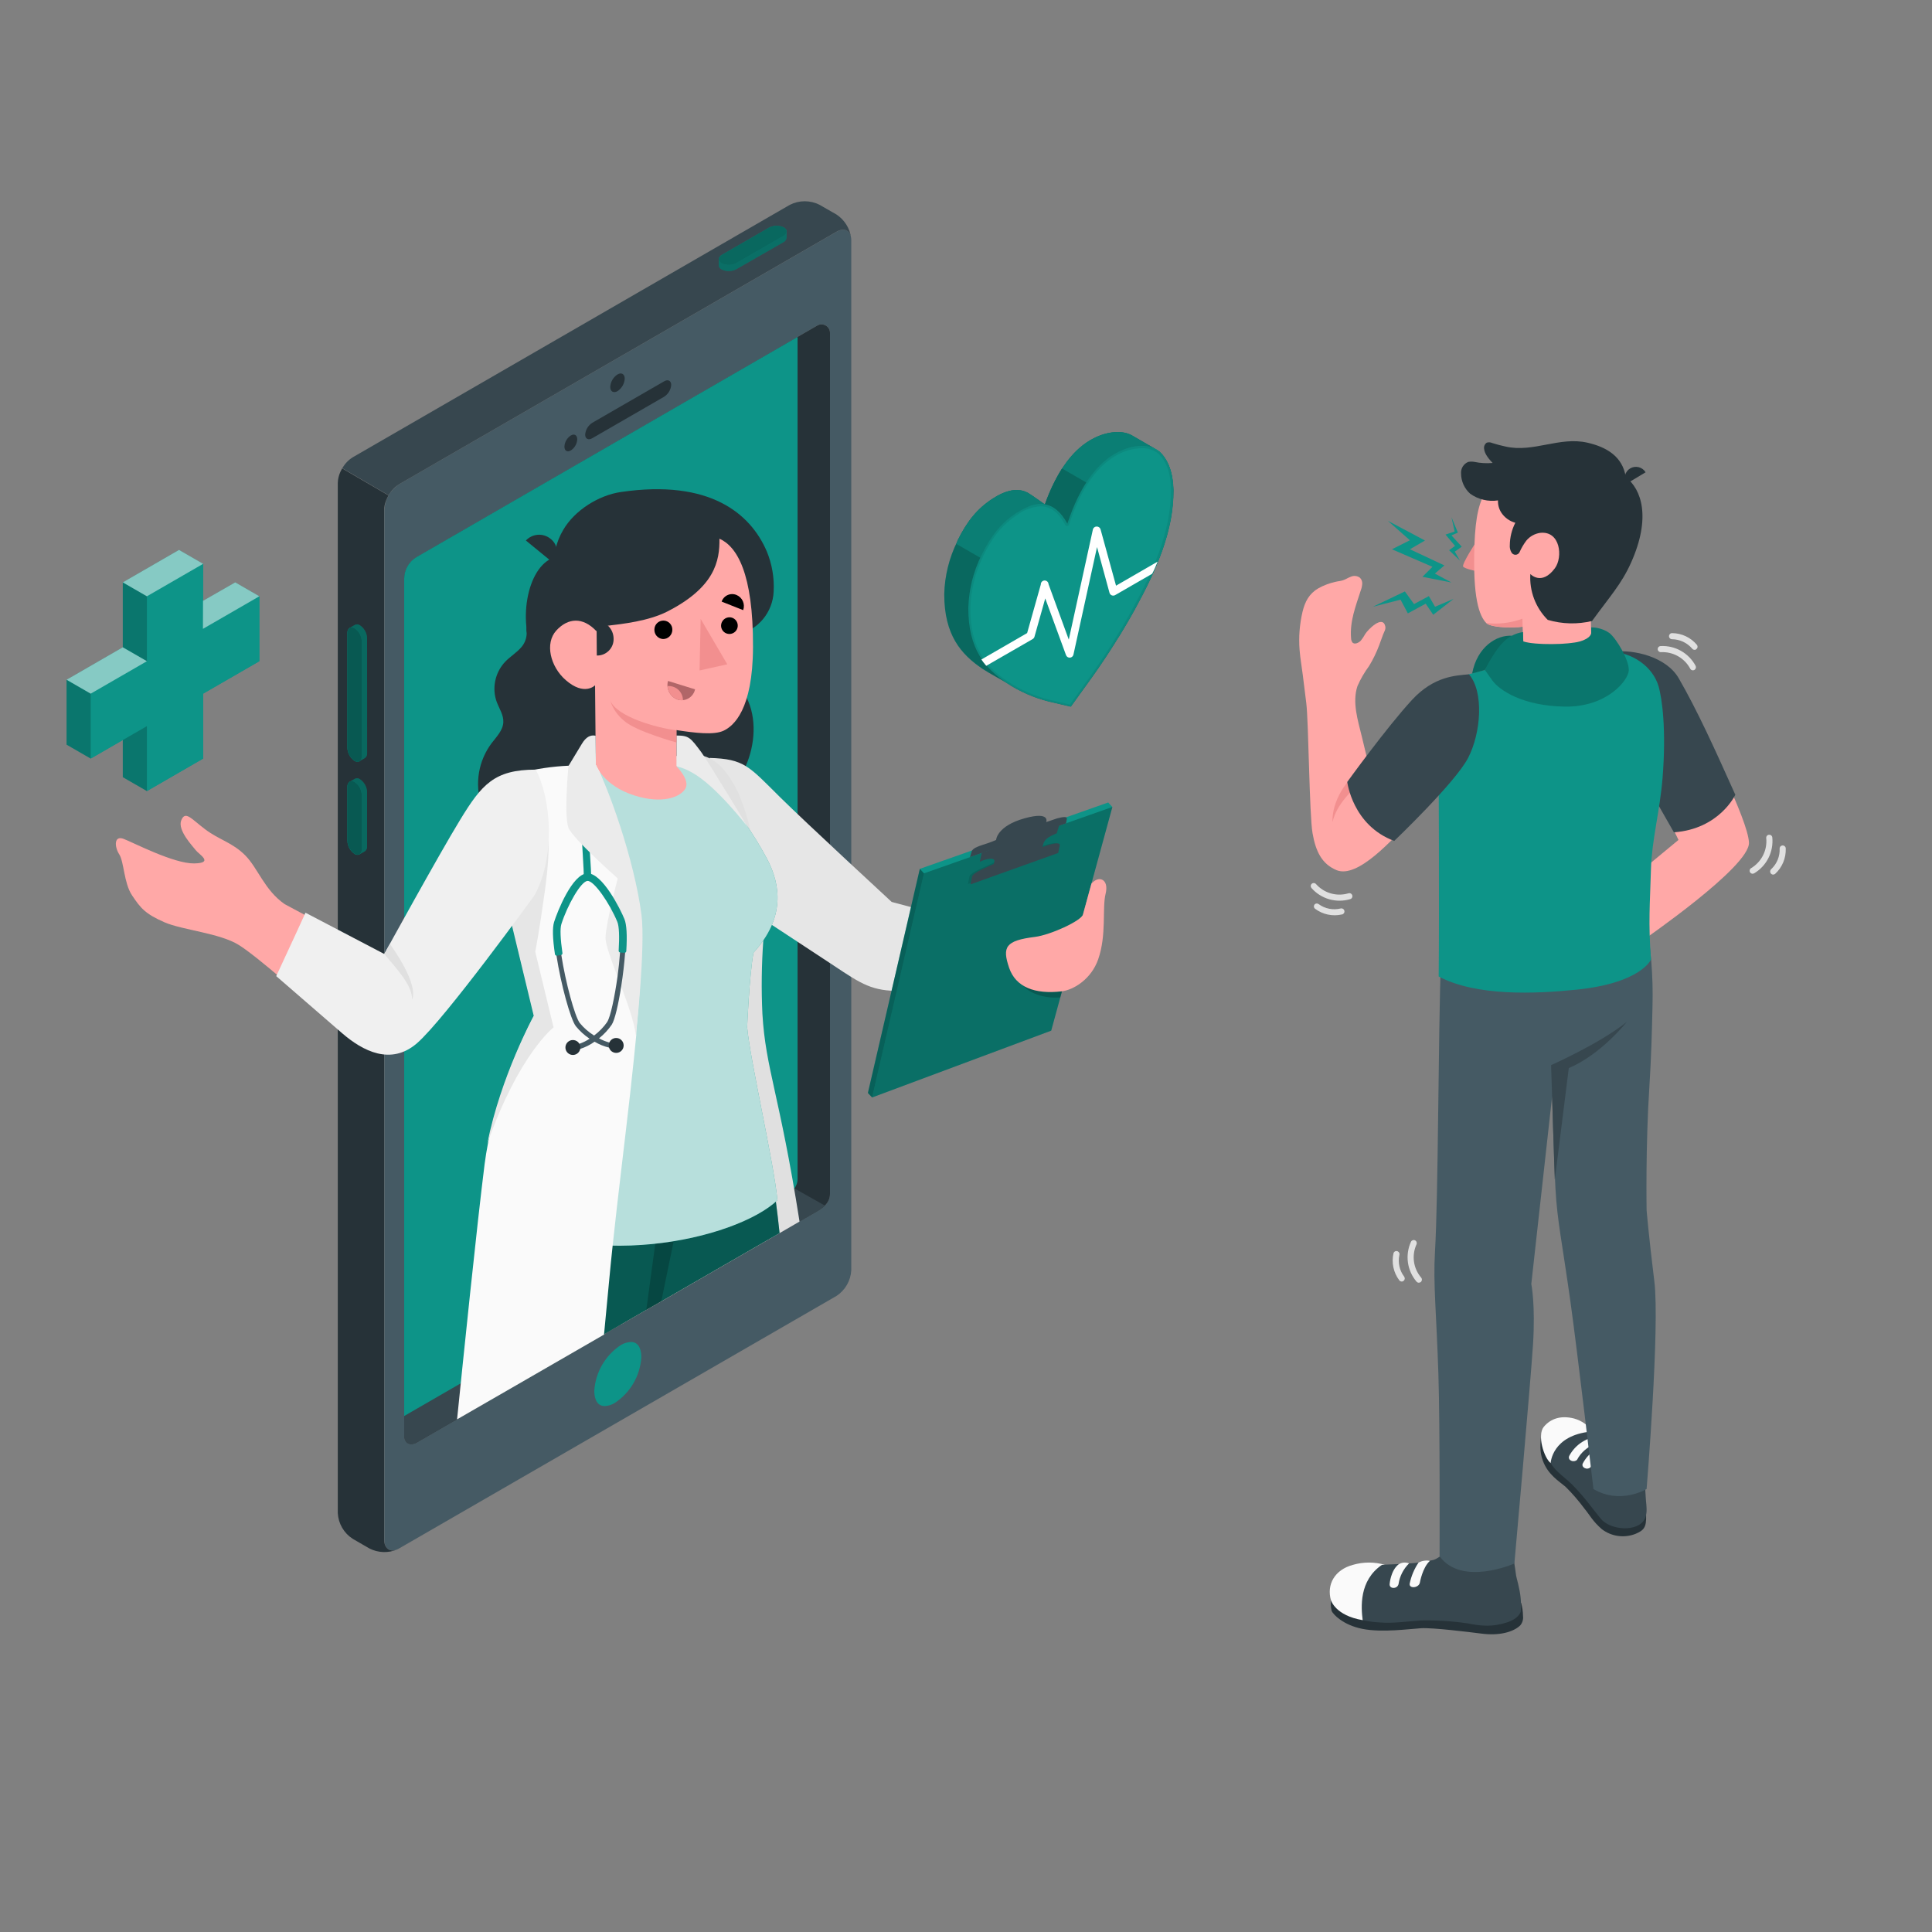 <svg width="200" height="200" viewBox="0 0 200 200" fill="none" xmlns="http://www.w3.org/2000/svg">
<rect x="0" y="0" width="200" height="200" fill="#808080" stroke="none"/>
<path d="M86.592 24L41.32 50.128C40.872 50.42 40.499 50.815 40.233 51.279C39.967 51.744 39.814 52.265 39.788 52.8V159.412C39.788 160.388 40.476 160.784 41.32 160.292L86.592 134.156C87.037 133.864 87.408 133.471 87.674 133.01C87.94 132.549 88.094 132.031 88.124 131.5V24.872C88.124 23.896 87.436 23.496 86.592 24ZM85.92 123.6C85.92 124.436 85.332 124.968 84.608 125.384L43.152 149.328C42.432 149.728 41.84 149.408 41.84 148.568V59.908C41.84 59.449 41.961 58.999 42.191 58.602C42.42 58.205 42.751 57.876 43.148 57.648L84.604 33.7C84.737 33.622 84.888 33.582 85.042 33.581C85.196 33.581 85.347 33.621 85.48 33.698C85.614 33.774 85.725 33.885 85.802 34.018C85.879 34.151 85.92 34.302 85.92 34.456V123.6Z" fill="#455A64"/>
<path d="M85.92 123.601C85.92 124.437 85.332 124.969 84.608 125.385L43.152 149.329C42.432 149.729 41.84 149.409 41.84 148.569V59.909C41.84 59.45 41.961 59 42.191 58.603C42.42 58.206 42.751 57.877 43.148 57.649L84.604 33.701C84.737 33.623 84.888 33.582 85.042 33.582C85.196 33.582 85.347 33.622 85.48 33.698C85.614 33.775 85.725 33.886 85.802 34.019C85.879 34.152 85.92 34.303 85.92 34.457V123.601Z" fill="#263238"/>
<path d="M43.152 149.327L84.608 125.391C84.899 125.234 85.168 125.039 85.408 124.811L41.84 100.275V148.567C41.84 149.407 42.432 149.743 43.152 149.327Z" fill="#37474F"/>
<path d="M82.564 122.045V34.881L43.148 57.649C42.751 57.877 42.42 58.207 42.191 58.603C41.961 59 41.84 59.45 41.84 59.909V146.585L81.252 123.829C81.976 123.413 82.564 122.881 82.564 122.045Z" fill="#0D9488"/>
<path d="M41.128 160.4C40.671 160.593 40.177 160.684 39.681 160.668C39.186 160.651 38.699 160.527 38.256 160.304L36.504 159.292C36.057 159.003 35.685 158.612 35.418 158.151C35.151 157.69 34.997 157.172 34.968 156.64V50C34.978 49.605 35.068 49.216 35.232 48.856C35.288 48.732 35.348 48.612 35.416 48.488L40.216 51.288C40.115 51.469 40.027 51.656 39.952 51.848C39.836 52.151 39.772 52.472 39.764 52.796V159.412C39.788 160.312 40.372 160.72 41.128 160.4Z" fill="#263238"/>
<path d="M65.308 138.92C66.288 138.92 66.392 140.02 66.392 140.492C66.333 141.438 66.056 142.357 65.582 143.177C65.108 143.998 64.45 144.697 63.66 145.22C63.343 145.421 62.979 145.537 62.604 145.556C61.624 145.556 61.52 144.456 61.52 143.984C61.579 143.038 61.856 142.119 62.329 141.298C62.803 140.477 63.459 139.777 64.248 139.252C64.568 139.054 64.932 138.939 65.308 138.92Z" fill="#0D9488"/>
<path d="M63.924 38.764C64.324 38.523 64.672 38.715 64.672 39.196C64.657 39.455 64.582 39.707 64.452 39.932C64.322 40.158 64.141 40.349 63.924 40.492C63.524 40.727 63.172 40.535 63.172 40.059C63.186 39.799 63.261 39.546 63.392 39.321C63.523 39.096 63.705 38.904 63.924 38.764Z" fill="#263238"/>
<path d="M59.092 45.081C59.46 44.869 59.756 45.041 59.756 45.481C59.744 45.711 59.677 45.935 59.562 46.134C59.446 46.334 59.285 46.503 59.092 46.629C58.724 46.841 58.428 46.669 58.428 46.229C58.441 45.999 58.508 45.775 58.623 45.575C58.738 45.376 58.899 45.206 59.092 45.081Z" fill="#263238"/>
<path d="M61.312 43.768L68.748 39.476C69.148 39.24 69.484 39.408 69.484 39.848C69.465 40.095 69.388 40.334 69.26 40.547C69.132 40.759 68.957 40.939 68.748 41.072L61.312 45.364C60.912 45.6 60.576 45.432 60.576 44.992C60.596 44.745 60.672 44.506 60.8 44.293C60.928 44.081 61.103 43.901 61.312 43.768Z" fill="#263238"/>
<path d="M88.108 24.628C87.996 23.828 87.36 23.544 86.596 23.988L41.316 50.128C40.863 50.409 40.491 50.804 40.236 51.272L35.436 48.472C35.695 48.007 36.068 47.616 36.52 47.336L81.772 21.2C82.247 20.959 82.772 20.834 83.304 20.834C83.836 20.834 84.361 20.959 84.836 21.2L86.596 22.208C87.006 22.48 87.353 22.837 87.614 23.254C87.875 23.672 88.043 24.14 88.108 24.628Z" fill="#37474F"/>
<path d="M76.232 27.864C75.997 27.989 75.736 28.057 75.469 28.062C75.203 28.067 74.939 28.009 74.7 27.892C74.62 27.858 74.55 27.802 74.499 27.732C74.448 27.662 74.416 27.579 74.408 27.492C74.408 27.38 74.408 26.964 74.408 26.848C74.421 26.748 74.459 26.653 74.519 26.573C74.58 26.492 74.66 26.428 74.752 26.388L79.604 23.588C79.84 23.463 80.102 23.396 80.369 23.391C80.635 23.386 80.9 23.444 81.14 23.56C81.219 23.596 81.287 23.651 81.337 23.721C81.388 23.792 81.419 23.874 81.428 23.96C81.428 24.076 81.428 24.508 81.428 24.62C81.415 24.72 81.377 24.816 81.317 24.897C81.257 24.978 81.176 25.043 81.084 25.084L76.232 27.864Z" fill="#0D9488"/>
<path opacity="0.25" d="M76.232 27.864C75.997 27.989 75.736 28.057 75.469 28.062C75.203 28.067 74.939 28.009 74.7 27.892C74.62 27.858 74.55 27.802 74.499 27.732C74.448 27.662 74.416 27.579 74.408 27.492C74.408 27.38 74.408 26.964 74.408 26.848C74.421 26.748 74.459 26.653 74.519 26.573C74.58 26.492 74.66 26.428 74.752 26.388L79.604 23.588C79.84 23.463 80.102 23.396 80.369 23.391C80.635 23.386 80.9 23.444 81.14 23.56C81.219 23.596 81.287 23.651 81.337 23.721C81.388 23.792 81.419 23.874 81.428 23.96C81.428 24.076 81.428 24.508 81.428 24.62C81.415 24.72 81.377 24.816 81.317 24.897C81.257 24.978 81.176 25.043 81.084 25.084L76.232 27.864Z" fill="black"/>
<path d="M76.232 27.228L81.084 24.428C81.524 24.172 81.544 23.776 81.136 23.54C80.896 23.424 80.631 23.366 80.365 23.371C80.098 23.376 79.836 23.444 79.6 23.568L74.748 26.368C74.312 26.62 74.288 27.016 74.7 27.252C74.939 27.369 75.203 27.427 75.469 27.423C75.735 27.419 75.996 27.352 76.232 27.228Z" fill="#0D9488"/>
<path opacity="0.3" d="M76.232 27.228L81.084 24.428C81.524 24.172 81.544 23.776 81.136 23.54C80.896 23.424 80.631 23.366 80.365 23.371C80.098 23.376 79.836 23.444 79.6 23.568L74.748 26.368C74.312 26.62 74.288 27.016 74.7 27.252C74.939 27.369 75.203 27.427 75.469 27.423C75.735 27.419 75.996 27.352 76.232 27.228Z" fill="black"/>
<path d="M38 66.068C37.991 65.802 37.918 65.542 37.789 65.309C37.66 65.076 37.477 64.877 37.256 64.728C37.184 64.675 37.098 64.642 37.008 64.635C36.919 64.627 36.828 64.644 36.748 64.684C36.656 64.74 36.288 64.944 36.192 65.004C36.112 65.065 36.048 65.146 36.008 65.238C35.969 65.331 35.953 65.432 35.964 65.532V77.42C35.974 77.686 36.046 77.946 36.174 78.178C36.303 78.411 36.484 78.611 36.704 78.76C36.776 78.809 36.86 78.838 36.947 78.845C37.034 78.852 37.121 78.837 37.2 78.8C37.304 78.748 37.676 78.532 37.776 78.472C37.856 78.411 37.92 78.331 37.959 78.238C37.999 78.146 38.015 78.044 38.004 77.944L38 66.068Z" fill="#0D9488"/>
<path opacity="0.3" d="M38 66.068C37.991 65.802 37.918 65.542 37.789 65.309C37.66 65.076 37.477 64.877 37.256 64.728C37.184 64.675 37.098 64.642 37.008 64.635C36.919 64.627 36.828 64.644 36.748 64.684C36.656 64.74 36.288 64.944 36.192 65.004C36.112 65.065 36.048 65.146 36.008 65.238C35.969 65.331 35.953 65.432 35.964 65.532V77.42C35.974 77.686 36.046 77.946 36.174 78.178C36.303 78.411 36.484 78.611 36.704 78.76C36.776 78.809 36.86 78.838 36.947 78.845C37.034 78.852 37.121 78.837 37.2 78.8C37.304 78.748 37.676 78.532 37.776 78.472C37.856 78.411 37.92 78.331 37.959 78.238C37.999 78.146 38.015 78.044 38.004 77.944L38 66.068Z" fill="black"/>
<path d="M37.448 66.401V78.289C37.448 78.793 37.116 79.009 36.704 78.773C36.484 78.623 36.303 78.424 36.174 78.191C36.046 77.958 35.974 77.698 35.964 77.433V65.533C35.964 65.025 36.296 64.809 36.704 65.045C36.927 65.195 37.11 65.397 37.24 65.633C37.369 65.869 37.44 66.132 37.448 66.401Z" fill="#0D9488"/>
<path opacity="0.4" d="M37.448 66.401V78.289C37.448 78.793 37.116 79.009 36.704 78.773C36.484 78.623 36.303 78.424 36.174 78.191C36.046 77.958 35.974 77.698 35.964 77.433V65.533C35.964 65.025 36.296 64.809 36.704 65.045C36.927 65.195 37.11 65.397 37.24 65.633C37.369 65.869 37.44 66.132 37.448 66.401Z" fill="black"/>
<path d="M38 82C37.991 81.734 37.918 81.474 37.789 81.241C37.66 81.008 37.477 80.809 37.256 80.66C37.184 80.606 37.098 80.574 37.008 80.566C36.919 80.558 36.828 80.576 36.748 80.616C36.656 80.672 36.288 80.876 36.192 80.936C36.112 80.997 36.048 81.077 36.008 81.17C35.969 81.262 35.953 81.364 35.964 81.464V87.064C35.974 87.329 36.047 87.588 36.175 87.82C36.304 88.052 36.485 88.251 36.704 88.4C36.774 88.452 36.856 88.484 36.943 88.493C37.029 88.502 37.117 88.488 37.196 88.452C37.3 88.4 37.672 88.184 37.772 88.124C37.852 88.064 37.915 87.984 37.955 87.892C37.995 87.8 38.011 87.7 38 87.6V82Z" fill="#0D9488"/>
<path opacity="0.3" d="M38 82C37.991 81.734 37.918 81.474 37.789 81.241C37.66 81.008 37.477 80.809 37.256 80.66C37.184 80.606 37.098 80.574 37.008 80.566C36.919 80.558 36.828 80.576 36.748 80.616C36.656 80.672 36.288 80.876 36.192 80.936C36.112 80.997 36.048 81.077 36.008 81.17C35.969 81.262 35.953 81.364 35.964 81.464V87.064C35.974 87.329 36.047 87.588 36.175 87.82C36.304 88.052 36.485 88.251 36.704 88.4C36.774 88.452 36.856 88.484 36.943 88.493C37.029 88.502 37.117 88.488 37.196 88.452C37.3 88.4 37.672 88.184 37.772 88.124C37.852 88.064 37.915 87.984 37.955 87.892C37.995 87.8 38.011 87.7 38 87.6V82Z" fill="black"/>
<path d="M37.448 82.3V87.9C37.448 88.404 37.116 88.624 36.704 88.384C36.484 88.234 36.303 88.035 36.174 87.802C36.046 87.57 35.974 87.31 35.964 87.044V81.444C35.964 80.94 36.296 80.72 36.704 80.956C36.925 81.106 37.107 81.306 37.236 81.54C37.365 81.773 37.438 82.034 37.448 82.3Z" fill="#0D9488"/>
<path opacity="0.4" d="M37.448 82.3V87.9C37.448 88.404 37.116 88.624 36.704 88.384C36.484 88.234 36.303 88.035 36.174 87.802C36.046 87.57 35.974 87.31 35.964 87.044V81.444C35.964 80.94 36.296 80.72 36.704 80.956C36.925 81.106 37.107 81.306 37.236 81.54C37.365 81.773 37.438 82.034 37.448 82.3Z" fill="black"/>
<path d="M51.256 72.077C51.296 72.271 51.349 72.462 51.416 72.649C51.676 73.353 52.144 74.017 52.104 74.769C52.06 75.617 51.392 76.273 50.88 76.949C50.215 77.843 49.771 78.882 49.586 79.981C49.401 81.079 49.48 82.206 49.816 83.269C50.308 84.563 50.99 85.776 51.84 86.869L53.772 89.609C54.356 90.376 55.102 91.005 55.956 91.453C57.616 92.391 59.469 92.938 61.372 93.053C64.501 93.264 67.613 92.448 70.236 90.729C73.016 88.889 71.792 84.169 74.636 82.445C78.076 80.365 79.716 73.141 75.5 70.125C75.5 70.125 76.18 65.701 74.932 64.573C73.688 63.532 72.149 62.908 70.532 62.789C68.3 62.557 66.064 62.993 63.836 62.985C61.542 62.977 59.251 63.12 56.976 63.413C56.176 63.521 55.048 63.813 54.616 64.593C54.494 64.899 54.461 65.233 54.52 65.557C54.514 66.071 54.33 66.567 54 66.961C53.504 67.561 52.8 67.965 52.272 68.529C51.836 68.999 51.517 69.565 51.341 70.182C51.164 70.798 51.135 71.447 51.256 72.077Z" fill="#263238"/>
<path d="M73.456 78.461C77.056 78.561 77.524 79.329 80.748 82.521C83.428 85.173 92.308 93.369 92.308 93.369L102.948 96.201L100.436 102.693C100.436 102.693 98.036 102.593 93.236 102.589C90.288 102.589 89.264 101.929 86.296 99.949C84.784 98.937 76.252 93.353 76.252 93.353L73.456 78.461Z" fill="#E6E6E6"/>
<path d="M114.72 83.072L95.22 89.944L89.844 113.144L90.28 113.608L108.82 106.692L115.152 83.536L114.72 83.072Z" fill="#0D9488"/>
<path opacity="0.35" d="M95.652 90.409L90.28 113.609L89.844 113.145L95.22 89.945L95.652 90.409Z" fill="black"/>
<path opacity="0.25" d="M115.152 83.537L95.652 90.409L90.28 113.609L108.82 106.693L115.152 83.537Z" fill="black"/>
<g opacity="0.2">
<path d="M105.92 101.972C106.1 102.428 107.596 103.432 109.76 103.252L110.124 101.916L105.92 101.972Z" fill="black"/>
</g>
<g opacity="0.1">
<path d="M109.28 88.288L109.44 87.508C109.528 87.08 108.384 87.304 106.884 88.012L103.364 89.076C101.864 89.784 100.448 90.312 100.356 90.74L100.196 91.516L109.28 88.288Z" fill="black"/>
</g>
<path d="M110.44 84.768C110.496 84.5 110.04 84.556 109.428 84.72L108.304 85.1C108.304 85.1 108.764 83.972 106.104 84.7C103.18 85.5 103.116 86.952 103.116 86.952C102.659 87.15 102.19 87.321 101.712 87.464C100.74 87.78 100.636 87.968 100.556 88.24L100.412 88.732L110.352 85.236C110.352 85.236 110.4 85.036 110.44 84.768Z" fill="#37474F"/>
<path d="M109.392 86.261C108.472 86.661 108.092 86.881 107.952 87.545C107.796 88.301 107.764 88.617 107.764 88.617L102.588 90.657C102.588 90.657 102.868 89.541 102.936 89.169C103.004 88.797 102.32 88.797 101.424 89.209L101.636 88.281L109.688 85.293L109.392 86.261Z" fill="#37474F"/>
<path d="M109.544 88.3C109.544 88.3 109.62 87.952 109.708 87.52C109.796 87.088 108.652 87.316 107.152 88.024L103.632 89.088C102.132 89.796 100.712 90.324 100.624 90.752L100.464 91.552L109.544 88.3Z" fill="#37474F"/>
<path d="M112.984 91.472C112.984 91.472 112.292 94.016 112.108 94.672C111.924 95.328 108.732 96.788 107.136 96.988C104.08 97.368 103.732 98.028 104.464 100.188C105.144 102.188 107.132 102.948 109.892 102.624C111.188 102.472 112.976 101.324 113.68 99.32C114.576 96.76 114.08 94.028 114.452 92.52C114.824 91.012 113.76 90.58 112.984 91.472Z" fill="#FFA8A7"/>
<path d="M82.768 126.456L80.7 127.656L79.832 128.156L68.456 134.72L66.904 135.6L64.284 137.112L65.084 128.948L66.612 113.14V112.976L66.684 112.268L68.684 91.6L69.56 82.556L69.868 79.312L69.972 78.264H70.028C70.954 78.006 71.934 78.006 72.86 78.264C73.067 78.326 73.267 78.406 73.46 78.504C74.66 79.1 75.46 80.26 76.124 81.48C76.287 81.777 76.434 82.082 76.564 82.396C77.057 83.581 77.438 84.811 77.7 86.068C78.224 88.388 78.9 90.76 79.168 94.5C79.21 95.462 79.159 96.427 79.016 97.38C78.836 99.901 78.805 102.431 78.924 104.956C79.26 110.676 80.7 113.268 82.768 126.456Z" fill="#E0E0E0"/>
<path d="M79.832 128.148L68.456 134.712L66.904 135.6L64.284 137.112L62.48 138.152L51.528 144.472C51.644 140.072 51.696 135.3 51.592 130.792C51.56 129.284 51.548 127.744 51.612 126.168C51.82 120.696 52.86 114.828 56.588 108.652L56.76 108.34C57.2 110.952 61.2 112.648 64.8 113.048L65.2 113.084C65.652 113.128 66.12 113.148 66.604 113.148H66.908C69.952 113.12 73.556 112.404 77.708 111C78.108 113.32 78.508 116.364 78.936 119.924C79.128 121.524 79.323 123.229 79.52 125.04C79.6 126.052 79.724 127.088 79.832 128.148Z" fill="#FFA8A7"/>
<path d="M80.7 127.649L79.832 128.149L68.456 134.713L66.904 135.601L64.284 137.113L62.48 138.153L51.528 144.473L50.328 145.165C50.388 140.429 50.428 135.789 50.424 132.877C50.424 130.169 50.484 127.761 50.632 125.625C50.924 121.409 51.532 118.237 52.548 115.837C53.74 113.21 55.15 110.688 56.764 108.297C56.764 108.297 57.764 111.673 65.244 112.205H65.292C65.732 112.237 66.196 112.257 66.684 112.265H67.252C76.564 112.265 77.592 109.917 77.592 109.917C78.502 113.37 79.221 116.869 79.748 120.401C79.945 121.649 80.136 122.982 80.32 124.401C80.456 125.441 80.584 126.521 80.7 127.649Z" fill="#0D9488"/>
<path opacity="0.4" d="M80.7 127.649L79.832 128.149L68.456 134.713L66.904 135.601L64.284 137.113L62.48 138.153L51.528 144.473L50.328 145.165C50.388 140.429 50.428 135.789 50.424 132.877C50.424 130.169 50.484 127.761 50.632 125.625C50.924 121.409 51.532 118.237 52.548 115.837C53.74 113.21 55.15 110.688 56.764 108.297C56.764 108.297 57.764 111.673 65.244 112.205H65.292C65.732 112.237 66.196 112.257 66.684 112.265H67.252C76.564 112.265 77.592 109.917 77.592 109.917C78.502 113.37 79.221 116.869 79.748 120.401C79.945 121.649 80.136 122.982 80.32 124.401C80.456 125.441 80.584 126.521 80.7 127.649Z" fill="black"/>
<path opacity="0.2" d="M75.36 122.34C75.36 122.34 74.32 125.644 69.944 127.496L69.736 128.508L68.456 134.712L66.904 135.6L67.832 128.756L68.232 125.78C70.936 125.499 73.458 124.283 75.36 122.34Z" fill="black"/>
<path d="M62.052 79.221L57.652 79.685C54.74 80.397 53.424 81.685 53.124 84.257C52.984 85.457 52.26 88.657 53.276 92.657C54.196 96.289 56.652 105.177 56.652 105.177C56.652 105.177 51 112.553 49.976 125.201C60.32 131.953 76.188 128.325 80.48 124.245C80.12 120.381 77.652 109.777 77.344 106.333C77.344 106.333 77.572 100.953 78 98.621C81.272 95.049 80.856 91.633 79.388 88.877C76.676 83.789 72.588 79.317 71.264 79.321L62.052 79.221Z" fill="#0D9488"/>
<path opacity="0.7" d="M62.052 79.221L57.652 79.685C54.74 80.397 53.424 81.685 53.124 84.257C52.984 85.457 52.26 88.657 53.276 92.657C54.196 96.289 56.652 105.177 56.652 105.177C56.652 105.177 51 112.553 49.976 125.201C60.32 131.953 76.188 128.325 80.48 124.245C80.12 120.381 77.652 109.777 77.344 106.333C77.344 106.333 77.572 100.953 78 98.621C81.272 95.049 80.856 91.633 79.388 88.877C76.676 83.789 72.588 79.317 71.264 79.321L62.052 79.221Z" fill="white"/>
<path d="M65.864 106.761C65.864 106.841 65.864 106.913 65.864 106.973V107.077C65.867 107.111 65.867 107.144 65.864 107.177C65.712 108.777 65.532 110.477 65.34 112.209C65.34 112.209 65.34 112.209 65.34 112.233C65.312 112.513 65.28 112.793 65.248 113.077C64.66 118.297 63.96 123.877 63.42 128.957C63.288 130.189 63.168 131.389 63.06 132.557C62.892 134.305 62.712 136.221 62.528 138.157L51.576 144.477L50.376 145.169L47.316 146.933C47.932 140.873 49.368 126.833 50.168 120.497C50.26 119.781 50.38 119.065 50.516 118.353L50.624 117.833L50.672 117.621C50.724 117.381 50.776 117.149 50.832 116.913C50.888 116.677 50.94 116.477 50.992 116.265C51.116 115.781 51.248 115.305 51.392 114.841C51.46 114.617 51.524 114.393 51.596 114.173C51.668 113.953 51.728 113.733 51.8 113.517C51.944 113.085 52.084 112.661 52.232 112.249C52.23 112.241 52.23 112.233 52.232 112.225C52.3 112.029 52.372 111.825 52.444 111.641C52.54 111.369 52.64 111.105 52.74 110.841L52.86 110.525C52.92 110.381 52.972 110.241 53.028 110.101C53.224 109.609 53.428 109.141 53.608 108.705C53.648 108.609 53.692 108.513 53.732 108.421C53.772 108.329 53.836 108.193 53.884 108.081C54.004 107.801 54.124 107.541 54.24 107.281C54.288 107.169 54.34 107.061 54.388 106.957C54.436 106.853 54.504 106.717 54.556 106.605L54.632 106.445L54.712 106.289C54.717 106.269 54.727 106.25 54.74 106.233C54.751 106.204 54.764 106.176 54.78 106.149C54.79 106.131 54.798 106.113 54.804 106.093C54.837 106.037 54.867 105.978 54.892 105.917L55.16 105.397C55.16 105.369 55.188 105.349 55.196 105.325L55.3 105.133L51.972 91.333L50.316 84.477V84.365C50.392 83.757 50.9 80.889 53.828 80.017C55.481 79.591 57.174 79.338 58.88 79.265C59.536 79.225 60.128 79.209 60.612 79.197H61.376H61.836C61.837 79.207 61.837 79.216 61.836 79.225C61.86 79.285 61.928 79.465 62.032 79.745C62.043 79.792 62.059 79.838 62.08 79.881C62.08 79.888 62.08 79.895 62.08 79.901C62.8 81.877 64.82 87.629 65.824 92.625C66 93.489 66.144 94.333 66.248 95.133C66.548 97.633 66.328 101.817 65.864 106.761Z" fill="#FAFAFA"/>
<path d="M55.408 98.524C55.408 98.524 55.808 96.552 56.396 92.292C57.08 87.38 56.836 84.952 56.096 83.4L51.924 91.356L55.252 105.156C55.252 105.156 51.832 111.42 50.452 118.356C53.724 109.112 57.304 106.356 57.304 106.356L55.408 98.524Z" fill="#E6E6E6"/>
<path d="M70.024 76.141C71.32 76.141 71.472 76.357 72.588 77.853C73.252 78.745 77.456 85.685 77.456 85.685C77.456 85.685 74.112 81.285 71.588 79.949C71.102 79.664 70.576 79.454 70.028 79.325L70.024 76.141Z" fill="#EBEBEB"/>
<path d="M60.44 90.888C60.44 90.488 60.4 89.624 60.332 88.536C60 83.2 59.84 78.4 61.64 78L61.796 78.736C60.484 79.02 60.916 85.888 61.08 88.472C61.152 89.584 61.208 90.472 61.188 90.904L60.44 90.888Z" fill="#0D9488"/>
<path d="M54.44 55.953L57.24 58.245C57.392 58.071 57.507 57.867 57.578 57.647C57.649 57.427 57.674 57.194 57.652 56.964C57.63 56.734 57.561 56.51 57.45 56.308C57.338 56.105 57.187 55.927 57.004 55.785C56.636 55.48 56.165 55.328 55.689 55.359C55.212 55.391 54.765 55.603 54.44 55.953Z" fill="#263238"/>
<path d="M61.752 76.481C61.752 74.725 57.66 72.081 55.548 68.388C53.436 64.697 54.492 58.624 57.388 57.693C57.412 57.693 57.492 56.913 57.504 56.856C57.664 56.152 57.934 55.477 58.304 54.856C59.484 52.825 61.984 51.257 64.304 50.928C73.476 49.593 77.692 53.157 79.376 57.077C79.922 58.395 80.165 59.819 80.088 61.245C80.041 62.291 79.653 63.294 78.982 64.099C78.312 64.904 77.397 65.468 76.376 65.704L61.752 76.481Z" fill="#263238"/>
<path d="M74.476 55.764C76.272 56.564 77.98 59.296 77.952 66.984C77.928 73.504 75.928 75.152 74.92 75.636C73.912 76.12 71.94 75.872 70.024 75.58V79.324C70.024 79.324 71.46 80.736 70.956 81.624C70.452 82.512 68.592 83.264 65.7 82.356C62.424 81.328 61.676 79.156 61.676 79.156L61.6 70.94C61.6 70.94 60.5 72.096 58.56 70.4C56.96 68.996 56.384 66.592 57.588 65.272C58.792 63.952 60.336 63.848 61.728 65.324L62.728 64.796C64.512 64.588 67.128 64.288 69.056 63.316C74 60.8 74.512 58.072 74.476 55.764Z" fill="#FFA8A7"/>
<path d="M61.756 64.26L61.78 67.86C62.011 67.866 62.241 67.825 62.456 67.739C62.67 67.653 62.865 67.524 63.028 67.359C63.191 67.195 63.319 67 63.404 66.784C63.488 66.569 63.528 66.339 63.52 66.108C63.516 65.633 63.331 65.178 63.003 64.835C62.676 64.492 62.23 64.286 61.756 64.26Z" fill="#263238"/>
<path d="M74.644 64.773C74.646 64.942 74.697 65.107 74.792 65.247C74.886 65.387 75.02 65.497 75.176 65.562C75.332 65.627 75.504 65.644 75.67 65.613C75.836 65.581 75.989 65.501 76.111 65.383C76.232 65.265 76.316 65.114 76.352 64.949C76.388 64.784 76.375 64.612 76.314 64.454C76.254 64.296 76.148 64.159 76.01 64.061C75.873 63.963 75.709 63.907 75.54 63.901C75.424 63.898 75.308 63.919 75.2 63.961C75.091 64.004 74.993 64.067 74.909 64.149C74.826 64.23 74.759 64.327 74.714 64.434C74.668 64.541 74.644 64.656 74.644 64.773Z" fill="black"/>
<path d="M67.744 65.157C67.737 65.281 67.755 65.405 67.796 65.522C67.837 65.639 67.9 65.747 67.983 65.84C68.066 65.932 68.166 66.008 68.278 66.061C68.391 66.115 68.512 66.146 68.636 66.153C68.762 66.154 68.887 66.13 69.003 66.083C69.12 66.035 69.226 65.965 69.316 65.877C69.405 65.788 69.477 65.683 69.525 65.567C69.574 65.451 69.6 65.327 69.6 65.201C69.604 65.079 69.584 64.957 69.541 64.843C69.498 64.729 69.433 64.625 69.35 64.536C69.266 64.447 69.166 64.375 69.055 64.325C68.944 64.275 68.824 64.247 68.702 64.243C68.58 64.239 68.459 64.259 68.345 64.302C68.231 64.345 68.126 64.41 68.037 64.493C67.948 64.577 67.876 64.677 67.826 64.788C67.776 64.899 67.748 65.019 67.744 65.141V65.157Z" fill="black"/>
<path d="M76.932 63.161L74.704 62.278C74.755 62.128 74.837 61.99 74.945 61.873C75.052 61.756 75.182 61.663 75.327 61.599C75.472 61.535 75.628 61.501 75.787 61.5C75.945 61.499 76.102 61.531 76.248 61.593C76.541 61.717 76.776 61.949 76.904 62.241C77.031 62.533 77.041 62.862 76.932 63.161Z" fill="black"/>
<path d="M72.532 64.068L72.42 69.404L75.288 68.768L72.532 64.068Z" fill="#F28F8F"/>
<path d="M69.152 70.492L71.952 71.36C71.911 71.551 71.832 71.731 71.718 71.89C71.605 72.049 71.46 72.183 71.293 72.284C71.126 72.384 70.939 72.449 70.746 72.475C70.552 72.5 70.356 72.486 70.168 72.432C69.784 72.299 69.465 72.024 69.276 71.663C69.087 71.303 69.043 70.884 69.152 70.492Z" fill="#B16668"/>
<path d="M70.7 72.481C70.697 72.092 70.54 71.719 70.263 71.445C69.987 71.171 69.613 71.017 69.224 71.017C69.185 71.015 69.147 71.015 69.108 71.017C69.122 71.33 69.23 71.631 69.418 71.881C69.606 72.131 69.864 72.32 70.16 72.421C70.334 72.478 70.518 72.499 70.7 72.481Z" fill="#F28F8F"/>
<path d="M70.024 75.6C68.004 75.36 63.84 74.2 63.164 72.508C63.435 73.357 63.955 74.106 64.656 74.656C65.912 75.736 70.024 76.86 70.024 76.86V75.6Z" fill="#F28F8F"/>
<path d="M61.656 76.16C61.128 76.052 60.66 76.284 60.228 77.012C59.796 77.74 58.848 79.292 58.848 79.292C58.848 79.292 58.356 84.408 58.848 85.692C59.272 86.796 63.948 90.936 63.948 90.936C63.948 90.936 62.728 95.532 62.684 97.04C62.64 98.548 65.484 104.272 65.828 107.2C65.828 107.2 66.84 98 66.404 94.684C65.652 88.936 62.956 81.512 61.684 79.152L61.656 76.16Z" fill="#EBEBEB"/>
<path d="M64.516 95.201C64.204 94.458 63.836 93.74 63.416 93.053C62.752 91.953 61.932 90.897 61.192 90.625C61.08 90.58 60.961 90.556 60.84 90.553H60.8C60.678 90.56 60.559 90.59 60.448 90.641C59.864 90.901 59.248 91.697 58.748 92.613C58.236 93.533 57.814 94.5 57.488 95.501C57.296 96.121 57.38 97.437 57.608 98.941C58.056 101.861 59.052 105.509 59.608 106.229C60.016 106.732 60.497 107.17 61.036 107.529C60.706 107.747 60.35 107.923 59.976 108.053C59.765 108.13 59.541 108.169 59.316 108.169V108.693H59.38C59.618 108.689 59.854 108.65 60.08 108.577C60.604 108.407 61.099 108.157 61.548 107.837C62.022 108.119 62.536 108.326 63.072 108.453C63.325 108.513 63.586 108.53 63.844 108.501L63.78 107.981C63.556 108 63.33 107.982 63.112 107.929C62.727 107.828 62.356 107.681 62.008 107.489C62.516 107.085 62.961 106.607 63.328 106.073C63.64 105.597 64.024 103.957 64.312 102.073C64.488 100.949 64.632 99.741 64.712 98.641C64.8 97.105 64.76 95.789 64.516 95.201ZM62.864 105.785C62.489 106.326 62.028 106.803 61.5 107.197C60.939 106.85 60.439 106.414 60.02 105.905C59.5 105.229 58.54 101.669 58.108 98.861C57.888 97.441 57.808 96.213 57.984 95.661C58.31 94.648 58.742 93.672 59.272 92.749C59.824 91.797 60.412 91.097 60.82 91.081C61.304 91.081 62.088 91.957 62.82 93.081C62.968 93.301 63.108 93.541 63.244 93.781C63.542 94.298 63.81 94.832 64.044 95.381C64.264 95.925 64.288 97.153 64.188 98.581C64.132 99.381 64.044 100.217 63.932 101.049C63.628 103.221 63.2 105.257 62.864 105.773V105.785Z" fill="#455A64"/>
<path d="M64.56 108.192C64.566 108.344 64.527 108.495 64.447 108.626C64.368 108.756 64.251 108.86 64.112 108.924C63.974 108.988 63.819 109.01 63.668 108.986C63.517 108.962 63.377 108.894 63.264 108.79C63.152 108.686 63.074 108.551 63.038 108.403C63.002 108.254 63.012 108.098 63.065 107.955C63.118 107.812 63.212 107.687 63.336 107.598C63.46 107.508 63.607 107.457 63.76 107.452C63.964 107.444 64.163 107.518 64.313 107.656C64.463 107.795 64.552 107.988 64.56 108.192Z" fill="#263238"/>
<path d="M60.076 108.401C60.083 108.554 60.044 108.705 59.965 108.836C59.886 108.967 59.77 109.071 59.631 109.136C59.493 109.201 59.338 109.223 59.187 109.199C59.035 109.176 58.895 109.108 58.782 109.004C58.67 108.901 58.59 108.766 58.554 108.617C58.519 108.469 58.528 108.313 58.581 108.169C58.633 108.026 58.728 107.901 58.852 107.811C58.975 107.721 59.123 107.67 59.276 107.665C59.377 107.66 59.478 107.676 59.572 107.711C59.667 107.745 59.754 107.799 59.829 107.867C59.903 107.935 59.963 108.018 60.005 108.109C60.048 108.201 60.072 108.3 60.076 108.401Z" fill="#263238"/>
<path d="M64.648 98.633L64.204 98.601C64.159 98.597 64.117 98.576 64.087 98.541C64.057 98.507 64.042 98.462 64.044 98.417C64.136 96.949 64.088 95.869 63.908 95.437C63.132 93.541 61.508 91.165 60.824 91.193C60.14 91.221 58.724 93.729 58.108 95.681C57.968 96.129 58.012 97.209 58.224 98.665C58.231 98.71 58.22 98.755 58.194 98.792C58.168 98.828 58.128 98.853 58.084 98.861L57.644 98.929C57.598 98.935 57.551 98.922 57.515 98.893C57.478 98.865 57.454 98.823 57.448 98.777C57.204 97.145 57.176 96.025 57.36 95.445C57.688 94.397 59.236 90.473 60.792 90.409C62.348 90.345 64.224 94.121 64.64 95.141C64.868 95.701 64.936 96.821 64.832 98.465C64.829 98.511 64.808 98.555 64.774 98.586C64.74 98.617 64.695 98.634 64.648 98.633Z" fill="#0D9488"/>
<path d="M55.056 79.965C52.128 79.917 50.776 80.905 48.92 83.389C47.448 85.361 41.72 96.017 39.82 99.129L29.476 93.601C27.384 92.157 26.708 89.877 25.384 88.545C24.06 87.213 22.688 86.945 21.232 85.845C19.776 84.745 19.184 83.888 18.764 84.916C18.344 85.945 19.964 87.609 20.272 88.021C20.58 88.433 22.204 89.349 20.096 89.381C17.988 89.413 13.816 87.229 12.8 86.841C11.784 86.453 11.844 87.665 12.344 88.441C12.844 89.217 12.82 91.409 13.664 92.677C14.556 94.021 15.044 94.605 17.032 95.477C18.88 96.277 22.76 96.597 24.724 97.825C26.688 99.053 31.556 103.381 34.516 105.977C38.28 109.277 40.876 109.881 42.972 107.901C45.008 105.769 47.072 103.269 48.08 102.001C50.796 98.581 55.092 90.801 55.092 90.801C55.092 90.801 56.952 86.801 55.056 79.965Z" fill="#FFA8A7"/>
<path d="M55.46 79.672C51.148 79.672 49.86 81.232 47.652 84.836C45.444 88.44 39.78 98.756 39.78 98.756L31.624 94.484C31.624 94.484 30.156 97.716 28.596 101.048C28.596 101.048 33.212 105.048 35.396 106.94C37.58 108.832 40.476 110.316 43.16 108C46.028 105.528 55.328 92.684 55.328 92.684C57.536 88.676 57.044 82.6 55.46 79.672Z" fill="#F0F0F0"/>
<path d="M39.78 98.757C41.112 100.325 42.724 102.089 42.652 103.477C42.652 103.477 43.564 102.245 40.36 97.705L39.78 98.757Z" fill="#E0E0E0"/>
<path d="M24.352 60.288L21.016 62.2L21.028 58.368L18.532 56.928L12.712 60.288V67.008L6.892 70.368V77.088L9.388 78.528L12.712 76.608V80.452L15.208 81.892L21.028 78.528V71.808L26.848 68.448V61.728L24.352 60.288Z" fill="#0D9488"/>
<path d="M9.388 71.807V78.527L15.208 75.167V81.891L21.028 78.527V71.807L26.848 68.447V61.727L21.008 65.099L21.028 58.367L15.208 61.727V68.447L9.388 71.807Z" fill="#0D9488"/>
<g opacity="0.2">
<path d="M9.388 78.527L6.892 77.087V70.367L9.388 71.807V78.527Z" fill="black"/>
<path d="M15.208 61.727L12.712 60.287V67.007L15.208 68.447V61.727Z" fill="black"/>
<path d="M15.208 81.892L12.712 80.452V76.608L15.208 75.168V81.892Z" fill="black"/>
</g>
<g opacity="0.5">
<path d="M15.208 68.448L12.712 67.008L6.892 70.368L9.388 71.808L15.208 68.448Z" fill="white"/>
<path d="M21.028 58.368L18.532 56.928L12.712 60.288L15.208 61.728L21.028 58.368Z" fill="white"/>
<path d="M26.848 61.727L24.352 60.287L21.016 62.199L21.008 65.099L26.848 61.727Z" fill="white"/>
</g>
<path d="M120.08 46.8C119.974 46.709 119.86 46.627 119.74 46.556C119.316 46.304 117.396 45.2 117.296 45.14C116.28 44.492 114.672 44.636 113.24 45.36C111.188 46.396 109.48 48.584 108.176 52.228C108.176 52.228 106.856 51.28 106.428 51.028C105.368 50.448 104.128 50.728 102.732 51.636C101.16 52.66 100.088 53.988 99.108 55.996V56.032C98.259 57.737 97.794 59.608 97.748 61.512C97.748 65.724 99.472 67.732 101.716 69.24C102.356 69.672 104.048 70.58 104.216 70.692C105.57 71.586 107.068 72.241 108.644 72.628L110.856 73.144L113.068 70.076C114.678 67.814 116.157 65.461 117.496 63.028C119.74 58.928 121.496 54.912 121.464 50.716C121.432 48.92 120.916 47.6 120.08 46.8Z" fill="#0D9488"/>
<path opacity="0.3" d="M120.08 46.8C119.974 46.709 119.86 46.627 119.74 46.556C119.316 46.304 117.396 45.2 117.296 45.14C116.28 44.492 114.672 44.636 113.24 45.36C111.188 46.396 109.48 48.584 108.176 52.228C108.176 52.228 106.856 51.28 106.428 51.028C105.368 50.448 104.128 50.728 102.732 51.636C101.16 52.66 100.088 53.988 99.108 55.996V56.032C98.259 57.737 97.794 59.608 97.748 61.512C97.748 65.724 99.472 67.732 101.716 69.24C102.356 69.672 104.048 70.58 104.216 70.692C105.57 71.586 107.068 72.241 108.644 72.628L110.856 73.144L113.068 70.076C114.678 67.814 116.157 65.461 117.496 63.028C119.74 58.928 121.496 54.912 121.464 50.716C121.432 48.92 120.916 47.6 120.08 46.8Z" fill="black"/>
<path d="M120.08 46.8C119.974 46.709 119.86 46.627 119.74 46.556C119.316 46.304 117.396 45.2 117.296 45.14C116.28 44.492 114.672 44.636 113.24 45.36C111.188 46.396 109.48 48.584 108.176 52.228C108.176 52.228 106.856 51.28 106.428 51.028C105.368 50.448 104.128 50.728 102.732 51.636C101.16 52.66 100.088 53.988 99.108 55.996V56.032C99.064 56.12 99.028 56.208 98.988 56.296L115.788 65.984C116.384 65.016 116.964 64.036 117.516 63.028C119.76 58.928 121.516 54.912 121.484 50.716C121.432 48.92 120.916 47.6 120.08 46.8Z" fill="#0D9488"/>
<path opacity="0.15" d="M120.08 46.8C119.974 46.709 119.86 46.627 119.74 46.556C119.316 46.304 117.396 45.2 117.296 45.14C116.28 44.492 114.672 44.636 113.24 45.36C111.188 46.396 109.48 48.584 108.176 52.228C108.176 52.228 106.856 51.28 106.428 51.028C105.368 50.448 104.128 50.728 102.732 51.636C101.16 52.66 100.088 53.988 99.108 55.996V56.032C99.064 56.12 99.028 56.208 98.988 56.296L115.788 65.984C116.384 65.016 116.964 64.036 117.516 63.028C119.76 58.928 121.516 54.912 121.484 50.716C121.432 48.92 120.916 47.6 120.08 46.8Z" fill="black"/>
<path d="M108.164 52.212L110.412 55.144L114.036 50.856L109.94 48.492C109.21 49.662 108.615 50.91 108.164 52.212Z" fill="#0D9488"/>
<path opacity="0.3" d="M108.164 52.212L110.412 55.144L114.036 50.856L109.94 48.492C109.21 49.662 108.615 50.91 108.164 52.212Z" fill="black"/>
<path d="M120.08 46.801C119.1 45.925 117.316 46.001 115.74 46.801C113.592 47.889 111.816 50.237 110.488 54.213C109.16 51.773 107.384 51.697 105.236 53.093C103.66 54.117 102.588 55.445 101.612 57.453L101.592 57.489C100.746 59.196 100.283 61.068 100.236 62.973C100.236 67.185 101.964 69.193 104.204 70.701C105.558 71.595 107.056 72.25 108.632 72.637L110.844 73.153L113.056 70.085C114.666 67.823 116.145 65.469 117.484 63.037C119.728 58.937 121.484 54.921 121.452 50.725C121.432 48.921 120.916 47.601 120.08 46.801Z" fill="#0D9488"/>
<g opacity="0.07">
<path d="M118.192 46.4C118.809 46.371 119.415 46.566 119.9 46.947C119.908 46.965 119.921 46.98 119.936 46.992C120.76 47.743 121.22 49.08 121.224 50.743C121.224 55.123 119.224 59.376 117.284 62.952C115.955 65.376 114.486 67.722 112.884 69.975L110.76 72.931L108.692 72.448C107.139 72.066 105.663 71.422 104.328 70.543C102.328 69.183 100.44 67.344 100.456 62.992C100.498 61.12 100.947 59.28 101.772 57.599V57.563C102.756 55.544 103.816 54.267 105.32 53.291C106.019 52.773 106.852 52.468 107.72 52.411C108.736 52.411 109.572 53.039 110.276 54.331C110.293 54.366 110.32 54.395 110.354 54.415C110.387 54.435 110.425 54.445 110.464 54.444H110.484C110.525 54.44 110.564 54.424 110.597 54.398C110.63 54.373 110.654 54.339 110.668 54.3C111.936 50.504 113.62 48.12 115.812 47.011C116.544 46.628 117.354 46.419 118.18 46.4M118.18 46.188C117.321 46.205 116.477 46.422 115.716 46.819C113.568 47.907 111.792 50.255 110.464 54.231C109.696 52.816 108.776 52.196 107.72 52.196C106.814 52.255 105.943 52.573 105.212 53.111C103.636 54.136 102.564 55.464 101.588 57.471L101.568 57.508C100.722 59.215 100.259 61.087 100.212 62.992C100.212 67.204 101.94 69.212 104.18 70.719C105.534 71.614 107.032 72.269 108.608 72.656L110.82 73.171L113.032 70.103C114.642 67.841 116.121 65.488 117.46 63.056C119.704 58.956 121.46 54.94 121.428 50.743C121.428 48.94 120.904 47.599 120.068 46.831C119.54 46.401 118.872 46.181 118.192 46.212L118.18 46.188Z" fill="black"/>
</g>
<path d="M119.836 58.14L115.532 60.628L113.932 54.808C113.909 54.72 113.857 54.642 113.785 54.588C113.712 54.533 113.623 54.505 113.532 54.508C113.438 54.506 113.347 54.537 113.274 54.596C113.201 54.654 113.151 54.736 113.132 54.828L110.64 66.212L108.544 60.476C108.54 60.37 108.493 60.27 108.415 60.198C108.337 60.126 108.234 60.088 108.128 60.092C108.022 60.096 107.922 60.142 107.85 60.221C107.778 60.298 107.74 60.402 107.744 60.508L106.328 65.536L101.592 68.272C101.748 68.499 101.916 68.716 102.096 68.924L106.896 66.16C106.989 66.106 107.057 66.019 107.088 65.916L108.204 61.948L110.352 67.812C110.38 67.894 110.435 67.965 110.507 68.013C110.579 68.061 110.665 68.085 110.752 68.08C110.841 68.076 110.925 68.042 110.993 67.984C111.06 67.926 111.106 67.847 111.124 67.76L113.564 56.632L114.852 61.356C114.867 61.417 114.897 61.473 114.938 61.52C114.979 61.568 115.03 61.605 115.088 61.629C115.146 61.652 115.209 61.662 115.272 61.657C115.334 61.652 115.394 61.633 115.448 61.6L119.272 59.396C119.492 58.976 119.668 58.56 119.836 58.14Z" fill="white"/>
<path d="M137.9 165.117C137.736 165.659 137.722 166.236 137.86 166.785C138.02 167.121 139.02 168.225 141.06 168.625C143.1 169.025 145.904 168.625 147.112 168.553C148.32 168.481 152.112 168.953 153.316 169.105C155.212 169.361 156.668 168.945 157.376 168.261C157.491 168.124 157.575 167.964 157.624 167.791C157.673 167.619 157.685 167.438 157.66 167.261C157.656 166.805 157.589 166.351 157.46 165.913L137.9 165.117Z" fill="#263238"/>
<path d="M157.148 163.929C157.184 164.085 157.22 164.245 157.252 164.405C157.437 165.21 157.495 166.039 157.424 166.861C157.18 167.461 156.512 167.793 155.972 167.961C154.544 168.417 153.46 168.361 151.88 168.045C150.291 167.814 148.685 167.715 147.08 167.749C145.836 167.833 144.124 168.073 142.88 167.957C141.822 167.913 140.778 167.7 139.788 167.325C138.96 166.973 138.112 166.525 137.908 165.661C137.664 163.861 138.42 163.069 139.272 162.565C140.124 162.061 141.336 162.101 142.632 162.017C143.804 161.937 144.66 161.937 145.704 161.857C146.607 161.814 147.504 161.689 148.384 161.485C149.184 161.237 149.984 160.233 150.312 160.197C150.312 160.197 155.532 160.157 156.028 160.197C156.604 160.245 156.78 162.029 156.852 162.417C156.908 162.721 156.92 163.049 157 163.341C157.052 163.537 157.1 163.733 157.148 163.929Z" fill="#37474F"/>
<path d="M141.064 167.718C140.9 166.422 140.664 163.614 143.064 161.99H143.364C142.286 161.678 141.142 161.678 140.064 161.99C138.156 162.498 137.308 164.042 137.784 165.674C137.792 165.658 138.216 167.238 141.064 167.718Z" fill="#FAFAFA"/>
<path d="M148.028 161.577C147.256 162.261 146.988 163.817 146.988 163.817C146.888 164.401 145.832 164.489 145.932 163.925C146.093 163.15 146.404 162.413 146.848 161.757C147.21 161.566 147.626 161.503 148.028 161.577Z" fill="#FAFAFA"/>
<path d="M145.864 161.845C145.282 162.415 144.901 163.16 144.78 163.965C144.672 164.525 143.792 164.517 143.856 163.965C143.856 163.965 143.956 162.585 144.78 161.941C144.94 161.839 145.121 161.777 145.31 161.76C145.499 161.744 145.689 161.773 145.864 161.845Z" fill="#FAFAFA"/>
<path d="M156.188 156.4C156.188 156.4 156.048 159.756 155.864 160.856C155.752 161.512 154.892 162.2 152.752 162.128C151.248 162.076 150.064 162.2 150.124 161.024L150.256 157.596L156.188 156.4Z" fill="#FFA8A7"/>
<path d="M159.544 148.473C159.468 149.389 159.344 150.217 159.72 151.225C160.256 152.673 161.392 153.337 162.06 153.905C162.763 154.601 163.411 155.35 164 156.145C164.656 156.945 164.828 157.421 165.812 158.293C166.302 158.67 166.882 158.914 167.495 159C168.108 159.086 168.732 159.012 169.308 158.785C170.16 158.421 170.456 158.133 170.404 156.825C170.352 155.517 166.184 155.073 166.184 155.073L159.544 148.473Z" fill="#263238"/>
<path d="M169.864 152.93C170.22 153.058 170.308 153.702 170.364 154.982C170.404 155.95 170.832 157.382 169.428 157.978C168.296 158.47 166.488 158.142 165.724 157.23C164.772 156.09 164.124 155.086 162.764 153.698C161.564 152.498 160.364 152.098 159.832 149.678C159.492 148.126 159.76 147.486 160.856 147.042C162.364 146.43 164.728 148.426 165.912 148.742C166.928 149.01 169.508 152.802 169.864 152.93Z" fill="#37474F"/>
<path d="M165.912 148.742L165.712 148.674C165.038 148.699 164.381 148.9 163.809 149.257C163.236 149.614 162.767 150.115 162.448 150.71C162.248 151.13 162.848 151.458 163.248 151.13C164.088 149.53 165.816 149.186 166.508 149.11C166.338 148.946 166.134 148.821 165.912 148.742Z" fill="#FAFAFA"/>
<path d="M166.884 149.469C166.251 149.528 165.642 149.744 165.113 150.096C164.584 150.449 164.151 150.927 163.852 151.489C163.652 151.889 164.272 152.237 164.652 151.889C164.938 151.388 165.329 150.956 165.799 150.622C166.268 150.289 166.805 150.061 167.372 149.957C167.2 149.797 167.04 149.625 166.884 149.469Z" fill="#FAFAFA"/>
<path d="M170.068 150.617L169.864 153.317C169.864 153.317 168.148 154.569 165.688 153.421C165.616 153.273 165.408 150.857 165.408 150.857L170.068 150.617Z" fill="#FFA8A7"/>
<path d="M160.524 151.457C160.524 151.457 160.64 148.589 164.716 148.193L164.952 148.317C164.488 147.597 163.777 147.074 162.952 146.845C161.6 146.497 160.528 146.845 159.816 147.701C159.104 148.557 159.82 150.901 160.524 151.457Z" fill="#FAFAFA"/>
<path d="M171.256 132.634C170.672 127.91 170.456 125.278 170.456 125.278C170.456 125.278 170.34 118.626 170.744 112.478C170.92 109.782 171.012 106.798 171.068 104.078C171.143 101.082 170.904 98.087 170.356 95.142C170.356 95.142 149.44 90.982 149.18 98.654C148.864 107.854 148.904 123.578 148.548 129.582C148.352 132.954 148.692 135.75 148.904 142.302C149.076 147.734 149.024 161.102 149.024 161.102C151.328 164.266 156.768 161.854 156.768 161.854C156.768 161.854 158.448 143.082 158.696 139.202C158.96 135.03 158.52 132.918 158.52 132.918L160.676 113.482C160.676 113.482 160.84 119.718 161.024 123.082C161.208 126.446 161.7 128.514 162.576 134.79C163.336 140.238 164.952 154.142 164.952 154.142C167.752 155.798 170.456 154.142 170.456 154.142C170.456 154.142 171.84 137.358 171.256 132.634Z" fill="#455A64"/>
<path d="M168.4 105.789C168.4 105.789 165.78 109.133 162.4 110.569C162.4 110.569 160.936 122.325 160.948 122.093L160.568 110.261C160.568 110.261 165.6 108.037 168.4 105.789Z" fill="#37474F"/>
<path d="M168.328 68.001C170.58 67.497 173.128 69.105 174.824 72.693C176.464 76.125 180.944 84.793 181.052 87.221C181.168 89.737 169.976 97.369 170.252 97.221C170.34 97.177 168.32 91.449 168.32 91.449L173.756 86.949L170.8 80.861L168.328 68.001Z" fill="#FFA8A7"/>
<path d="M167.144 67.461C169.04 67.229 172.476 67.945 173.788 70.225C175.692 73.525 177.428 77.341 179.64 82.273C179.64 82.273 178 85.825 173.28 86.161L170.452 81.201L167.144 67.461Z" fill="#37474F"/>
<path d="M157.6 64.488L157.928 71.488L164.864 71.116L164.652 62.984L157.6 64.488Z" fill="#FFA8A7"/>
<path d="M171.676 70.986C171.092 69.078 169.076 67.506 166.528 67.43C165.96 67.43 164.768 67.43 164.768 67.43C164.48 68.61 160.868 69.03 157.78 68.322C156.848 68.57 152.98 69.522 152.18 69.762C149.96 70.498 149.276 72.762 148.932 80.002C148.932 80.002 149 94.274 148.932 101.086C152.836 103.146 158.868 102.89 163.16 102.454C169.904 101.774 170.908 99.33 170.908 99.33C170.624 95.358 170.796 93.862 170.908 89.942C170.992 86.994 171.84 83.878 172.108 80.538C172.504 75.574 172.072 72.298 171.676 70.986Z" fill="#0D9488"/>
<path d="M156.516 65.817C154.916 65.705 152.916 66.981 152.4 69.713L153.704 69.365L156.516 65.817Z" fill="#0D9488"/>
<path opacity="0.3" d="M156.516 65.817C154.916 65.705 152.916 66.981 152.4 69.713L153.704 69.365L156.516 65.817Z" fill="black"/>
<path d="M157.688 66.401C158.888 66.801 162.388 66.745 163.56 66.401C164.732 66.057 164.72 65.537 164.72 65.537V64.949C165.396 64.947 166.056 65.153 166.612 65.537C167.36 66.145 168.648 68.337 168.612 69.389C168.576 70.441 166.328 73.217 161.992 73.149C157.656 73.081 155.22 71.477 154.472 70.421L153.72 69.361C153.72 69.361 154.748 67.249 155.76 66.361C156.279 65.858 156.944 65.533 157.66 65.433L157.688 66.401Z" fill="#0D9488"/>
<path opacity="0.2" d="M157.688 66.401C158.888 66.801 162.388 66.745 163.56 66.401C164.732 66.057 164.72 65.537 164.72 65.537V64.949C165.396 64.947 166.056 65.153 166.612 65.537C167.36 66.145 168.648 68.337 168.612 69.389C168.576 70.441 166.328 73.217 161.992 73.149C157.656 73.081 155.22 71.477 154.472 70.421L153.72 69.361C153.72 69.361 154.748 67.249 155.76 66.361C156.279 65.858 156.944 65.533 157.66 65.433L157.688 66.401Z" fill="black"/>
<path d="M152.932 55.904C152.932 55.904 151.28 58.412 151.468 58.656C151.656 58.9 152.872 59.128 152.872 59.128L152.932 55.904Z" fill="#F28F8F"/>
<path d="M157.524 48.961C154.18 49.669 152.844 50.649 152.636 56.365C152.436 61.925 153.136 63.757 153.864 64.505C154.356 65.009 157.096 65.101 158.476 64.717C160.204 64.241 164.112 62.857 165.94 60.065C168.092 56.777 168.656 52.321 166.34 50.493C163.112 47.921 158.888 48.673 157.524 48.961Z" fill="#FFA8A7"/>
<path d="M153.864 64.501C154.264 64.901 156.18 65.053 157.62 64.877L157.6 64.049C156.407 64.489 155.128 64.644 153.864 64.501Z" fill="#F28F8F"/>
<path d="M152.192 51.109C153.025 51.706 154.058 51.955 155.072 51.801C155.052 52.249 155.172 52.692 155.416 53.069C155.755 53.582 156.27 53.955 156.864 54.117C156.498 54.834 156.303 55.627 156.296 56.433C156.273 56.686 156.328 56.94 156.452 57.161C156.49 57.241 156.551 57.309 156.626 57.357C156.701 57.404 156.789 57.43 156.878 57.43C156.967 57.43 157.054 57.404 157.13 57.357C157.205 57.309 157.266 57.241 157.304 57.161C157.492 56.735 157.728 56.333 158.008 55.961C158.37 55.527 158.88 55.242 159.44 55.161C161.54 54.933 161.804 57.681 160.964 58.821C159.588 60.685 158.42 59.421 158.42 59.421C158.366 60.295 158.499 61.17 158.809 61.989C159.12 62.807 159.601 63.55 160.22 64.169C161.713 64.609 163.295 64.649 164.808 64.285C166.672 61.721 167.844 60.473 168.84 58.261C170.944 53.577 169.928 50.637 168.3 49.397C167.98 47.241 166.28 46.273 164.34 45.829C161.444 45.161 158.74 46.881 155.868 46.229C155.397 46.13 154.931 46.007 154.472 45.861C154.295 45.778 154.094 45.765 153.908 45.825C153.805 45.893 153.724 45.99 153.676 46.104C153.628 46.218 153.614 46.343 153.636 46.465C153.672 47.017 154.232 47.629 154.516 47.925C153.889 47.982 153.256 47.946 152.64 47.817C152.426 47.777 152.206 47.777 151.992 47.817C151.757 47.913 151.558 48.08 151.425 48.296C151.291 48.511 151.229 48.764 151.248 49.017C151.25 49.412 151.336 49.803 151.498 50.163C151.661 50.523 151.897 50.846 152.192 51.109Z" fill="#263238"/>
<path d="M168.352 50.092L170.352 48.892C170.193 48.627 169.935 48.436 169.635 48.361C169.335 48.286 169.017 48.333 168.752 48.492C168.487 48.651 168.296 48.91 168.221 49.209C168.146 49.51 168.193 49.827 168.352 50.092Z" fill="#263238"/>
<path d="M142.288 81.602C141.835 79.82 141.397 78.036 140.976 76.25C140.576 74.606 139.96 72.702 140.524 71.022C140.845 70.288 141.247 69.593 141.724 68.95C142.137 68.272 142.485 67.557 142.764 66.814C142.904 66.454 143.032 66.086 143.164 65.722C143.296 65.358 143.484 65.15 143.396 64.802C143.104 63.662 141.632 65.158 141.332 65.626C141.199 65.871 141.044 66.104 140.868 66.322C140.676 66.526 140.208 66.782 139.984 66.482C139.909 66.361 139.868 66.223 139.864 66.082C139.712 64.326 140.344 62.754 140.868 61.114C140.951 60.898 141.001 60.672 141.016 60.442C141.025 60.327 141.01 60.211 140.971 60.103C140.931 59.994 140.869 59.896 140.788 59.814C140.658 59.714 140.503 59.65 140.34 59.629C140.177 59.608 140.011 59.63 139.86 59.694C139.564 59.794 139.308 59.982 139.012 60.074C138.716 60.166 138.496 60.166 138.236 60.234C137.619 60.371 137.025 60.596 136.472 60.902C135.512 61.466 135.088 62.29 134.836 63.338C134.533 64.625 134.431 65.951 134.532 67.27C134.6 68.146 134.756 69.01 134.864 69.874L135.224 72.766C135.468 74.694 135.54 84.326 135.872 86.242C136.204 88.158 136.844 89.442 138.36 90.078C140.56 90.974 144.116 86.926 146.136 84.83L142.288 81.602Z" fill="#FFA8A7"/>
<path d="M141.484 80.51C140.068 81.57 138.304 83.334 137.948 85.102C137.948 85.102 137.596 81.922 141.484 79.102V80.51Z" fill="#F28F8F"/>
<path d="M152.068 69.805C150.708 69.933 148.468 69.981 146.188 72.433C143.544 75.297 139.468 80.945 139.468 80.945C139.468 80.945 140 85.441 144.328 87.053C144.328 87.053 150.62 81.053 151.972 78.469C153.324 75.885 153.628 71.601 152.068 69.805Z" fill="#37474F"/>
<path d="M150.256 60.3L148.536 59.376L149.524 58.532L145.952 56.86L147.512 55.956L143.664 53.908L145.952 55.928L144.092 56.86L148.288 58.676L147.252 59.712L150.256 60.3Z" fill="#0D9488"/>
<path d="M151.132 58.033L150.012 56.961L150.624 56.509L149.64 55.341L150.584 55.021L150.256 53.541L150.92 55.137L150.256 55.425L151.32 56.593L150.6 57.105L151.132 58.033Z" fill="#0D9488"/>
<path d="M150.48 61.993L148.368 63.641L147.588 62.493L145.74 63.497L144.984 62.077L142.124 62.809L145.432 61.225L146.38 62.533L147.916 61.709L148.556 62.809L150.48 61.993Z" fill="#0D9488"/>
<path d="M135.796 91.485C135.86 91.432 135.943 91.406 136.026 91.413C136.109 91.421 136.186 91.461 136.24 91.525C136.649 91.984 137.18 92.318 137.772 92.486C138.363 92.655 138.99 92.652 139.58 92.477C139.62 92.463 139.663 92.457 139.705 92.46C139.748 92.462 139.79 92.474 139.828 92.493C139.866 92.512 139.899 92.539 139.927 92.572C139.954 92.604 139.975 92.642 139.987 92.683C140 92.724 140.004 92.767 139.999 92.809C139.995 92.851 139.982 92.892 139.961 92.93C139.94 92.967 139.912 92.999 139.878 93.025C139.844 93.052 139.805 93.07 139.764 93.081C139.057 93.29 138.304 93.293 137.596 93.089C136.887 92.885 136.252 92.482 135.764 91.929C135.737 91.898 135.716 91.862 135.702 91.822C135.689 91.783 135.684 91.742 135.687 91.7C135.69 91.659 135.701 91.619 135.72 91.582C135.738 91.545 135.764 91.512 135.796 91.485Z" fill="#E0E0E0"/>
<path d="M136.116 93.602C136.172 93.555 136.243 93.529 136.316 93.529C136.389 93.529 136.46 93.555 136.516 93.602C136.842 93.837 137.215 93.999 137.609 94.075C138.004 94.151 138.41 94.139 138.8 94.042C138.883 94.026 138.968 94.044 139.038 94.092C139.107 94.139 139.155 94.211 139.172 94.294C139.18 94.334 139.18 94.376 139.172 94.416C139.164 94.457 139.148 94.495 139.125 94.53C139.102 94.564 139.072 94.593 139.038 94.616C139.003 94.638 138.965 94.654 138.924 94.662C138.442 94.774 137.942 94.778 137.458 94.675C136.974 94.572 136.519 94.364 136.124 94.066C136.092 94.039 136.066 94.006 136.048 93.969C136.029 93.932 136.018 93.892 136.015 93.85C136.012 93.809 136.017 93.768 136.03 93.728C136.044 93.689 136.065 93.653 136.092 93.622C136.099 93.614 136.107 93.607 136.116 93.602Z" fill="#E0E0E0"/>
<path d="M175.392 69.356C175.355 69.376 175.315 69.387 175.273 69.39C175.232 69.394 175.19 69.389 175.15 69.376C175.111 69.363 175.074 69.342 175.043 69.314C175.012 69.287 174.986 69.254 174.968 69.216C174.676 68.675 174.237 68.228 173.701 67.926C173.165 67.624 172.554 67.481 171.94 67.512C171.898 67.515 171.857 67.509 171.818 67.495C171.778 67.481 171.742 67.46 171.711 67.433C171.649 67.377 171.611 67.298 171.606 67.214C171.601 67.13 171.63 67.048 171.686 66.986C171.742 66.923 171.82 66.885 171.904 66.88C172.641 66.842 173.374 67.014 174.017 67.378C174.66 67.741 175.185 68.281 175.532 68.932C175.568 69.007 175.574 69.094 175.548 69.173C175.522 69.252 175.466 69.318 175.392 69.356Z" fill="#E0E0E0"/>
<path d="M175.568 67.237C175.501 67.272 175.424 67.282 175.35 67.264C175.276 67.247 175.212 67.203 175.168 67.141C174.91 66.84 174.59 66.597 174.229 66.43C173.869 66.263 173.477 66.175 173.08 66.173C173.038 66.172 172.998 66.162 172.96 66.145C172.922 66.127 172.888 66.103 172.86 66.072C172.832 66.042 172.81 66.006 172.795 65.967C172.781 65.928 172.774 65.887 172.776 65.845C172.778 65.804 172.787 65.763 172.805 65.725C172.822 65.688 172.847 65.653 172.877 65.625C172.907 65.597 172.943 65.575 172.982 65.561C173.021 65.546 173.062 65.54 173.104 65.541C173.597 65.546 174.083 65.659 174.528 65.872C174.973 66.085 175.367 66.392 175.68 66.773C175.725 66.841 175.742 66.924 175.727 67.004C175.712 67.084 175.666 67.154 175.6 67.201L175.568 67.237Z" fill="#E0E0E0"/>
<path d="M181.16 90.292C181.12 90.219 181.11 90.133 181.134 90.052C181.157 89.972 181.211 89.904 181.284 89.864C181.811 89.547 182.237 89.087 182.512 88.538C182.788 87.988 182.901 87.372 182.84 86.76C182.835 86.719 182.838 86.677 182.85 86.637C182.861 86.597 182.881 86.559 182.907 86.527C182.933 86.495 182.965 86.468 183.002 86.448C183.038 86.428 183.079 86.416 183.12 86.412C183.203 86.403 183.287 86.427 183.352 86.48C183.417 86.532 183.459 86.609 183.468 86.692C183.539 87.424 183.402 88.16 183.071 88.817C182.74 89.473 182.23 90.022 181.6 90.4C181.564 90.422 181.524 90.437 181.483 90.444C181.441 90.451 181.398 90.449 181.357 90.439C181.316 90.429 181.278 90.411 181.244 90.385C181.21 90.36 181.181 90.328 181.16 90.292Z" fill="#E0E0E0"/>
<path d="M183.284 90.37C183.248 90.304 183.236 90.229 183.25 90.156C183.264 90.083 183.303 90.017 183.36 89.969C183.65 89.698 183.878 89.367 184.028 88.999C184.178 88.631 184.246 88.234 184.228 87.838C184.228 87.754 184.261 87.673 184.321 87.614C184.38 87.555 184.46 87.522 184.544 87.522C184.628 87.522 184.708 87.555 184.767 87.614C184.827 87.673 184.86 87.754 184.86 87.838C184.877 88.33 184.787 88.82 184.597 89.275C184.406 89.729 184.119 90.137 183.756 90.469C183.723 90.495 183.686 90.514 183.646 90.526C183.606 90.537 183.564 90.54 183.523 90.535C183.482 90.531 183.442 90.518 183.406 90.498C183.37 90.477 183.338 90.45 183.312 90.418L183.284 90.37Z" fill="#E0E0E0"/>
<path d="M146.488 128.401C146.563 128.438 146.62 128.504 146.646 128.583C146.673 128.663 146.668 128.749 146.632 128.825C146.379 129.385 146.29 130.005 146.376 130.614C146.463 131.222 146.721 131.793 147.12 132.261C147.174 132.325 147.201 132.408 147.194 132.492C147.187 132.576 147.148 132.654 147.084 132.709C147.021 132.763 146.939 132.79 146.855 132.784C146.772 132.778 146.695 132.739 146.64 132.677C146.16 132.114 145.851 131.427 145.749 130.695C145.647 129.963 145.756 129.217 146.064 128.545C146.102 128.47 146.167 128.413 146.247 128.386C146.326 128.359 146.412 128.364 146.488 128.401Z" fill="#E0E0E0"/>
<path d="M144.696 129.541C144.764 129.574 144.819 129.629 144.85 129.698C144.88 129.767 144.886 129.845 144.864 129.917C144.78 130.306 144.781 130.708 144.868 131.096C144.954 131.484 145.123 131.849 145.364 132.165C145.411 132.234 145.43 132.319 145.415 132.401C145.401 132.483 145.356 132.556 145.288 132.605C145.22 132.654 145.135 132.673 145.052 132.658C144.97 132.644 144.896 132.598 144.848 132.529C144.551 132.134 144.345 131.678 144.243 131.195C144.14 130.711 144.145 130.211 144.256 129.729C144.268 129.689 144.288 129.652 144.315 129.62C144.342 129.587 144.375 129.561 144.412 129.542C144.45 129.522 144.49 129.51 144.532 129.507C144.574 129.503 144.616 129.508 144.656 129.521L144.696 129.541Z" fill="#E0E0E0"/>
</svg>
